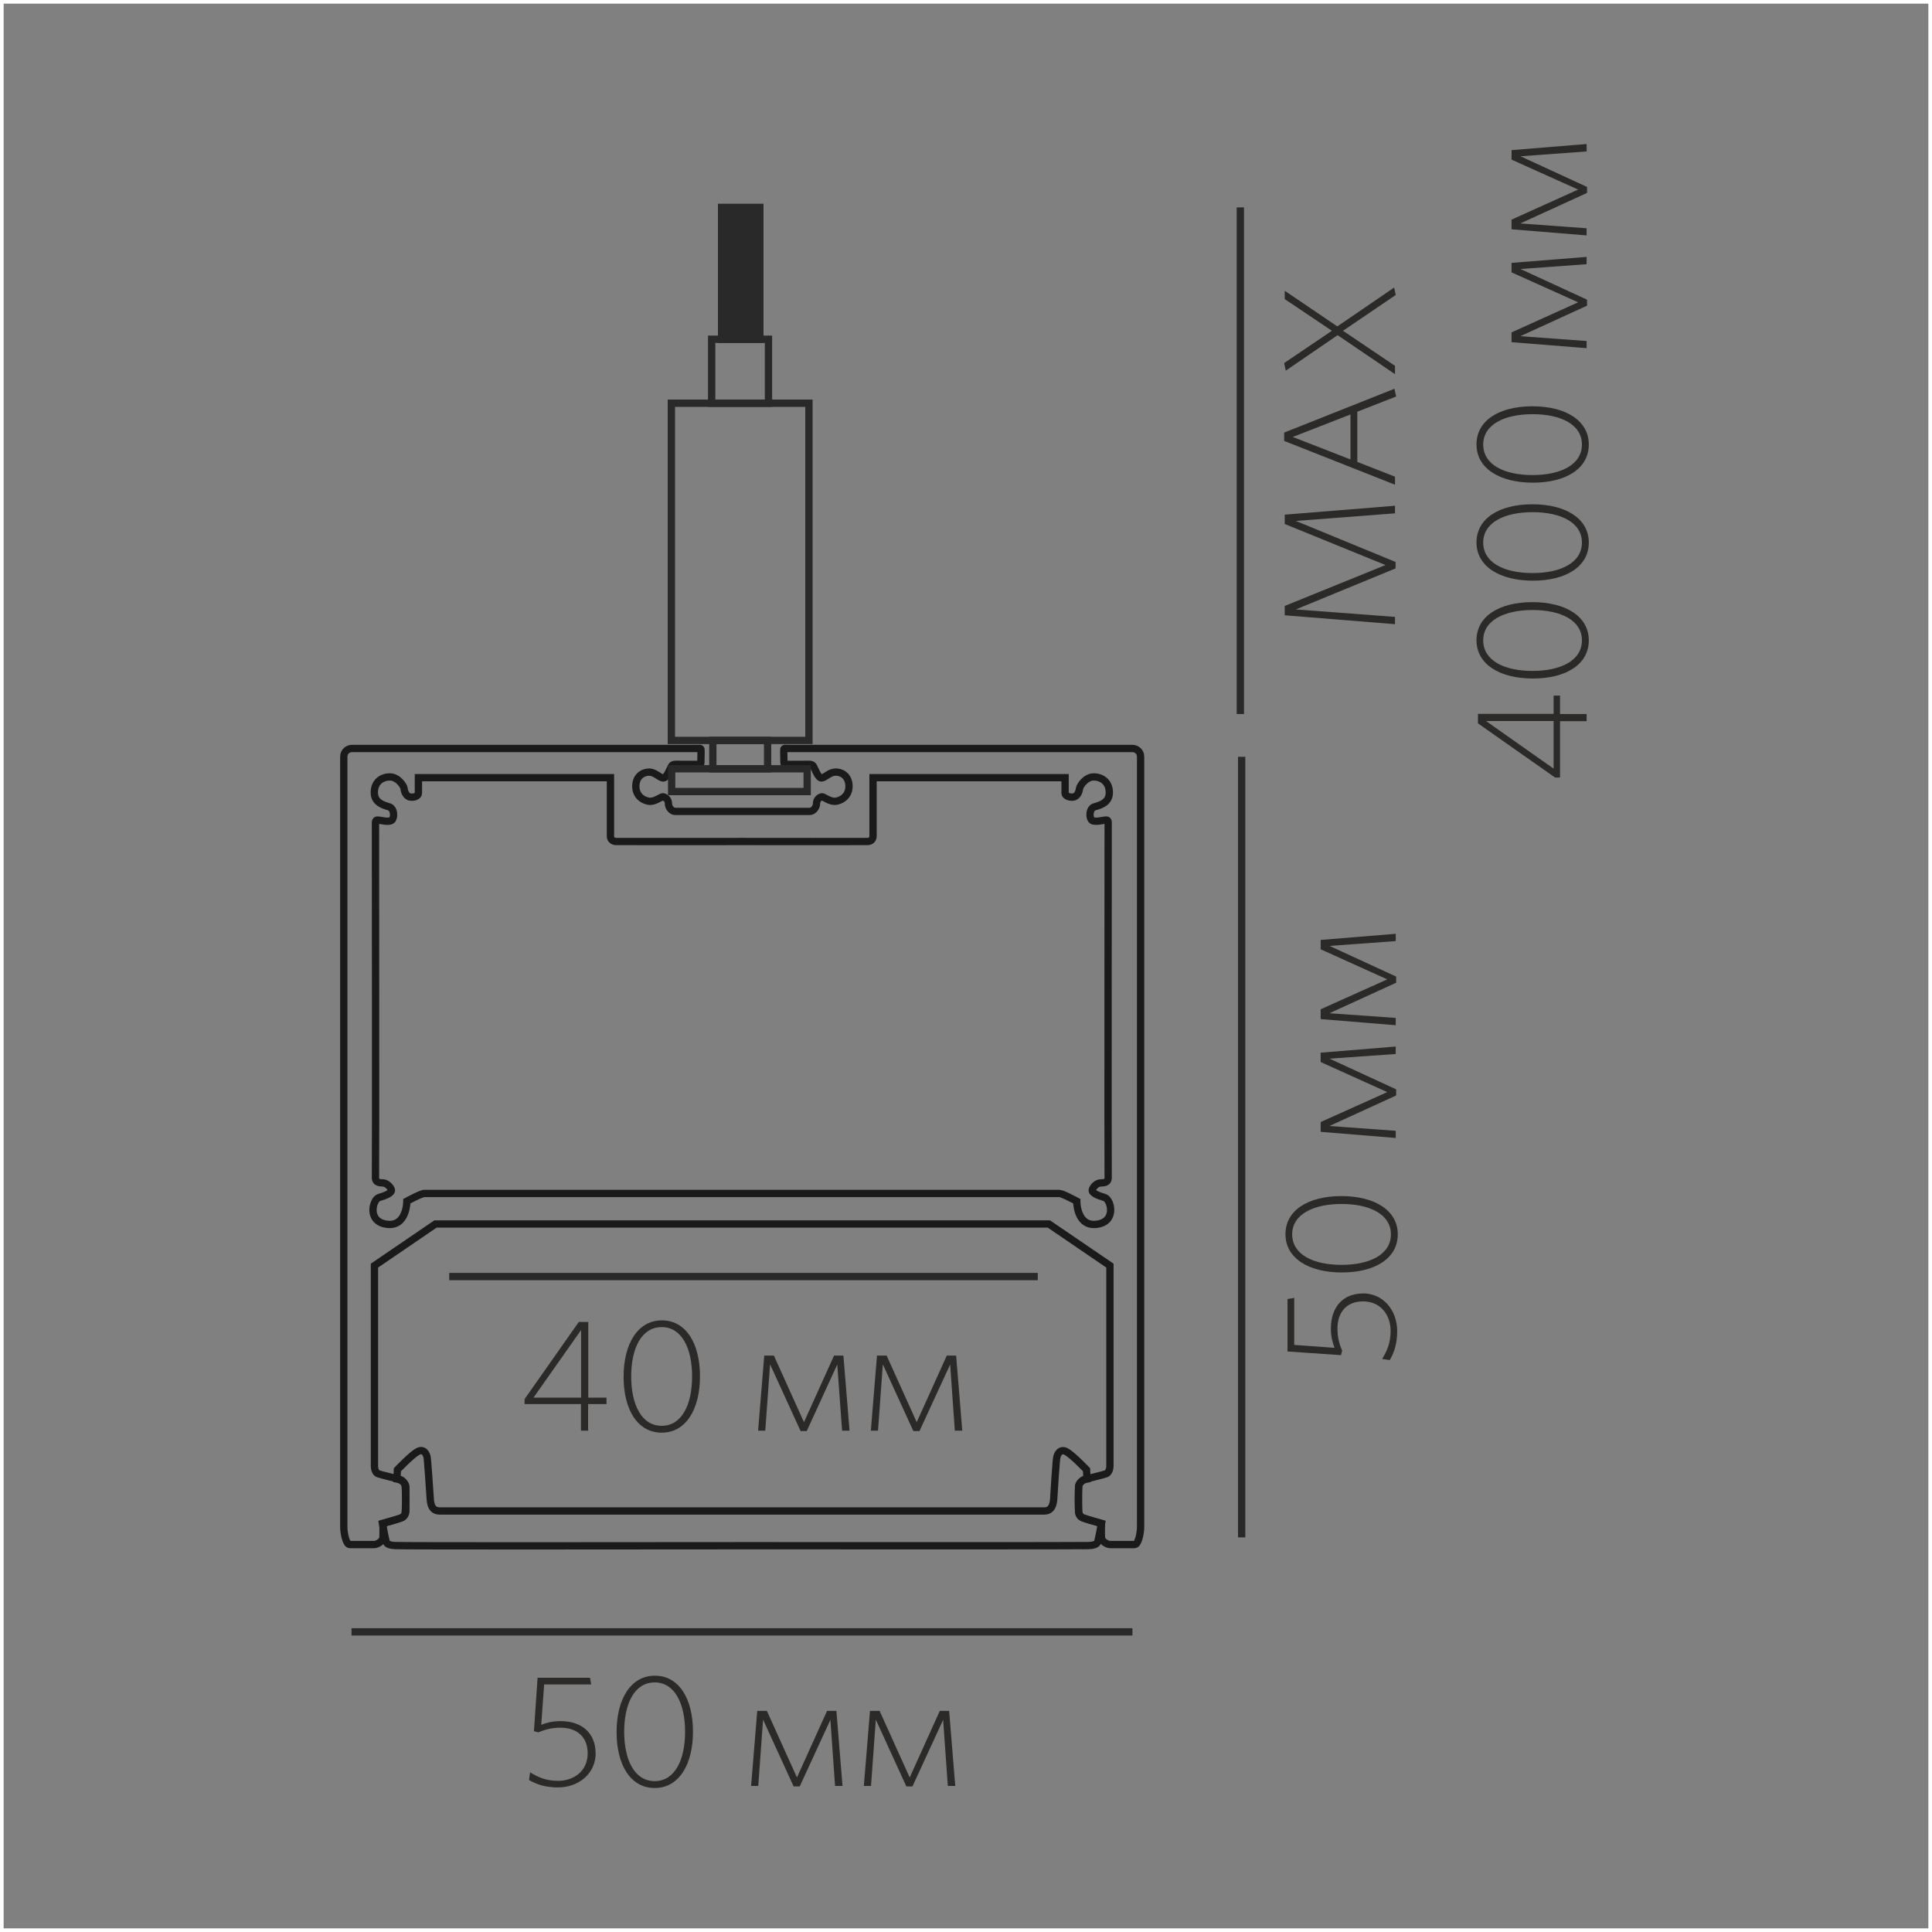<?xml version="1.0" encoding="UTF-8"?>
<!DOCTYPE svg PUBLIC "-//W3C//DTD SVG 1.1//EN" "http://www.w3.org/Graphics/SVG/1.1/DTD/svg11.dtd">
<!-- Creator: CorelDRAW X6 -->
<svg xmlns="http://www.w3.org/2000/svg" xml:space="preserve" width="132.292mm" height="132.292mm" version="1.1" style="shape-rendering:geometricPrecision; text-rendering:geometricPrecision; image-rendering:optimizeQuality; fill-rule:evenodd; clip-rule:evenodd"
viewBox="0 0 13229 13229"
 xmlns:xlink="http://www.w3.org/1999/xlink">
 <rect x="0" y="0" width="13229" height="13229" fill="#808080" stroke="none"/>
 <defs>
  <style type="text/css">
   <![CDATA[
    .str0 {stroke:#FEFEFE;stroke-width:50}
    .str2 {stroke:#1A1A1A;stroke-width:50.01}
    .str1 {stroke:#292929;stroke-width:50.01}
    .fil0 {fill:none}
    .fil1 {fill:none;fill-rule:nonzero}
    .fil2 {fill:#292929}
    .fil3 {fill:#2B2A29;fill-rule:nonzero}
   ]]>
  </style>
 </defs>
 <g id="Слой_x0020_1">
  <rect class="fil0 str0" width="13229" height="13229"/>
  <line class="fil1 str1" x1="8502" y1="10527" x2="8502" y2= "5182" />
  <line class="fil1 str1" x1="2407" y1="11174" x2="7754" y2= "11174" />
  <line class="fil1 str1" x1="3076" y1="8741" x2="7106" y2= "8741" />
  <path class="fil1 str2" d="M5391 5125c192,0 2341,0 2363,0 23,0 56,17 56,57 0,40 0,5226 0,5272 0,46 -16,122 -41,122 -25,0 -150,0 -168,0 -18,0 -58,-20 -59,-48 -2,-28 0,-97 0,-97 0,0 -110,-31 -127,-38 -17,-7 -30,-26 -30,-46 0,-20 0,-152 0,-168 0,-16 23,-43 38,-48 15,-5 135,-33 152,-40 16,-7 25,-33 25,-49 0,-16 0,-1376 0,-1376l-418 -285 -1869 0 -2331 0 -418 285c0,0 0,1359 0,1376 0,16 8,43 25,49 17,7 137,35 152,40 15,5 38,31 38,48 0,16 0,148 0,168 0,20 -13,40 -30,46 -16,7 -127,38 -127,38 0,0 2,69 0,97 -2,28 -41,48 -59,48 -18,0 -143,0 -168,0 -25,0 -41,-76 -41,-122 0,-46 0,-5233 0,-5272 0,-40 33,-57 56,-57 22,0 2171,0 2363,0 16,0 27,-4 27,9 0,10 1,14 0,42 -1,42 1,58 -6,58 -13,0 -86,0 -124,0 -38,0 -62,-5 -72,12 -10,17 -33,84 -58,81 -25,-3 -51,-36 -89,-40 -38,-3 -92,20 -97,87 -5,68 41,104 86,112 44,8 87,-33 101,-30 13,3 36,16 36,46 0,30 25,54 46,54l429 0 0 0c0,0 471,0 493,0 21,0 46,-25 46,-54 0,-30 23,-43 36,-46 13,-3 56,38 100,30 44,-8 91,-44 86,-112 -5,-68 -59,-91 -97,-87 -38,3 -64,36 -89,40 -25,3 -47,-64 -58,-81 -10,-17 -35,-12 -72,-12 -38,0 -111,0 -124,0 -7,0 -5,-17 -6,-58 -1,-29 0,-32 0,-42 0,-13 11,-9 27,-9zm-542 3047l0 0c0,0 2384,0 2405,0 21,0 119,53 119,53 0,0 -2,176 137,158 138,-18 97,-170 54,-183 -43,-13 -94,-31 -84,-56 10,-25 35,-43 54,-44 20,-2 56,3 54,-40 -2,-43 0,-2378 0,-2404 0,-26 3,-40 -12,-41 -15,-2 -91,23 -105,-5 -15,-28 -7,-74 20,-84 26,-10 105,-21 105,-99 0,-77 -58,-109 -110,-107 -53,2 -92,61 -94,79 -2,18 -13,56 -45,59 -31,3 -54,-12 -54,-26 0,-15 0,-107 0,-107l-1315 0c0,0 0,383 0,401 0,18 -12,35 -36,36 -22,1 -690,0 -857,0l-3 0c-151,0 -844,1 -866,0 -25,-2 -36,-18 -36,-36 0,-18 0,-401 0,-401l-1315 0c0,0 0,92 0,107 0,15 -23,30 -54,26 -31,-3 -43,-41 -44,-59 -2,-18 -41,-77 -94,-79 -53,-2 -110,30 -110,107 0,77 79,89 105,99 26,10 35,56 20,84 -15,28 -91,3 -105,5 -15,2 -12,15 -12,41 0,26 2,2361 0,2404 -2,43 35,38 54,40 20,2 44,20 54,44 10,25 -41,43 -84,56 -43,13 -84,165 54,183 138,18 137,-158 137,-158 0,0 97,-53 119,-53l1944 0z"/>
  <path class="fil1 str2" d="M4539 10346c0,0 2580,0 2613,0 33,0 59,-20 63,-82 3,-63 17,-266 21,-284 3,-18 21,-64 66,-40 44,25 138,124 138,124l3 63c0,0 -51,8 -56,48 -5,40 -5,173 2,193 7,20 22,26 66,39 44,13 87,25 87,25 0,0 -17,94 -22,110 -5,16 2,38 -66,41 -49,2 -1536,1 -2368,1 -830,1 -2330,2 -2379,-1 -68,-3 -61,-25 -66,-41 -5,-16 -22,-110 -22,-110 0,0 44,-13 87,-25 44,-13 59,-19 66,-39 7,-20 7,-153 2,-193 -5,-40 -56,-48 -56,-48l3 -63c0,0 94,-99 138,-124 45,-25 63,21 66,40 3,18 17,222 21,284 3,63 30,82 63,82l1530 0 0 0z"/>
  <polygon class="fil1 str1" points="4597,5070 5539,5070 5539,2761 4597,2761 "/>
  <polygon class="fil1 str1" points="4873,2761 5262,2761 5262,2323 4873,2323 "/>
  <polygon class="fil2 str1" points="4941,2323 5203,2323 5203,1420 4941,1420 "/>
  <polygon class="fil0 str1" points="4599,5420 5527,5420 5527,5264 4599,5264 "/>
  <polygon class="fil0 str1" points="4881,5264 5256,5264 5256,5070 4881,5070 "/>
  <line class="fil0 str1" x1="8493" y1="4889" x2="8493" y2= "1420" />
  <path class="fil3" d="M4078 12004c0,-136 -93,-219 -240,-219 -57,0 -97,12 -132,25l20 -276 322 0 -8 -46 -359 0 -25 366 30 8c40,-16 84,-32 151,-32 119,0 187,68 187,175 0,124 -97,189 -202,189 -80,0 -135,-23 -192,-58l-8 52c50,30 114,51 198,51 140,0 259,-92 259,-237z"/>
  <path id="1" class="fil3" d="M4745 11857c0,-226 -96,-383 -261,-383 -165,0 -262,160 -262,386 0,226 96,383 261,383 165,0 262,-159 262,-386zm-54 1c0,194 -71,338 -208,338 -138,0 -209,-145 -209,-338 0,-194 71,-338 209,-338 137,0 208,145 208,338z"/>
  <polygon id="2" class="fil3" points="5769,12229 5727,11715 5663,11715 5457,12171 5251,11715 5185,11715 5143,12229 5192,12229 5225,11775 5434,12232 5476,12232 5686,11776 5718,12229 "/>
  <polygon id="3" class="fil3" points="6541,12229 6499,11715 6435,11715 6229,12171 6023,11715 5957,11715 5915,12229 5964,12229 5997,11775 6206,12232 6248,12232 6458,11776 6490,12229 "/>
  <path class="fil3" d="M9332 8857c-136,0 -219,93 -219,240 0,57 12,97 25,132l-276 -20 0 -322 -46 8 0 359 366 25 8 -30c-16,-40 -32,-84 -32,-151 0,-119 68,-187 175,-187 124,0 189,97 189,202 0,80 -23,135 -58,192l52 8c30,-50 51,-114 51,-198 0,-140 -92,-259 -237,-259z"/>
  <path id="1" class="fil3" d="M9185 8190c-226,0 -383,96 -383,261 0,165 160,262 386,262 226,0 383,-96 383,-261 0,-165 -159,-262 -386,-262zm1 54c194,0 338,71 338,208 0,138 -145,209 -338,209 -194,0 -338,-71 -338,-209 0,-137 145,-208 338,-208z"/>
  <polygon id="2" class="fil3" points="9557,7166 9043,7208 9043,7272 9499,7478 9043,7683 9043,7750 9557,7792 9557,7743 9103,7710 9560,7501 9560,7459 9104,7249 9557,7217 "/>
  <polygon id="3" class="fil3" points="9557,6394 9043,6436 9043,6500 9499,6706 9043,6911 9043,6978 9557,7020 9557,6970 9103,6938 9560,6729 9560,6687 9104,6477 9557,6444 "/>
  <polygon class="fil3" points="9552,3463 8797,3524 8797,3588 9487,3869 8797,4149 8797,4213 9552,4274 9552,4224 8873,4173 9556,3892 9556,3848 8873,3567 9552,3515 "/>
  <path id="1" class="fil3" d="M9552 3319l0 -55 -258 -101 0 -344 266 -104 -12 -53 -755 300 0 57 759 300zm-700 -327l395 -154 0 308 -395 -154z"/>
  <polygon id="2" class="fil3" points="9546,1969 9157,2235 8797,1991 8797,2048 9120,2265 8793,2486 8804,2538 9159,2295 9552,2562 9552,2505 9196,2265 9557,2020 "/>
  <path id="3" class="fil3" d="M10682 4763l-44 0 0 125 -518 0 0 65 528 371 34 0 0 -386 182 0 0 -49 -182 0 0 -125zm-44 174l0 326 -463 -326 463 0z"/>
  <path id="4" class="fil3" d="M10493 4123c-226,0 -383,96 -383,261 0,165 160,262 386,262 226,0 383,-96 383,-261 0,-165 -159,-262 -386,-262zm1 54c194,0 338,71 338,208 0,138 -145,209 -338,209 -194,0 -338,-71 -338,-209 0,-137 145,-208 338,-208z"/>
  <path id="5" class="fil3" d="M10493 3453c-226,0 -383,96 -383,261 0,165 160,262 386,262 226,0 383,-96 383,-261 0,-165 -159,-262 -386,-262zm1 54c194,0 338,71 338,208 0,138 -145,209 -338,209 -194,0 -338,-71 -338,-209 0,-137 145,-208 338,-208z"/>
  <path id="6" class="fil3" d="M10493 2782c-226,0 -383,96 -383,261 0,165 160,262 386,262 226,0 383,-96 383,-261 0,-165 -159,-262 -386,-262zm1 54c194,0 338,71 338,208 0,138 -145,209 -338,209 -194,0 -338,-71 -338,-209 0,-137 145,-208 338,-208z"/>
  <polygon id="7" class="fil3" points="10864,1759 10350,1800 10350,1865 10806,2070 10350,2276 10350,2343 10864,2384 10864,2335 10410,2302 10867,2093 10867,2052 10411,1842 10864,1809 "/>
  <polygon id="8" class="fil3" points="10864,986 10350,1028 10350,1093 10806,1298 10350,1504 10350,1570 10864,1612 10864,1563 10410,1530 10867,1321 10867,1280 10411,1070 10864,1037 "/>
  <path class="fil3" d="M4153 9614l0 -44 -125 0 0 -518 -65 0 -371 528 0 34 386 0 0 182 49 0 0 -182 125 0zm-174 -44l-326 0 326 -463 0 463z"/>
  <path id="1" class="fil3" d="M4793 9424c0,-226 -96,-383 -261,-383 -165,0 -262,160 -262,386 0,226 96,383 261,383 165,0 262,-159 262,-386zm-54 1c0,194 -71,338 -208,338 -138,0 -209,-145 -209,-338 0,-194 71,-338 209,-338 137,0 208,145 208,338z"/>
  <polygon id="2" class="fil3" points="5817,9796 5775,9282 5711,9282 5505,9738 5299,9282 5233,9282 5191,9796 5240,9796 5273,9342 5482,9799 5524,9799 5733,9343 5766,9796 "/>
  <polygon id="3" class="fil3" points="6589,9796 6547,9282 6483,9282 6277,9738 6071,9282 6005,9282 5963,9796 6012,9796 6045,9342 6254,9799 6296,9799 6506,9343 6538,9796 "/>
 </g>
</svg>
